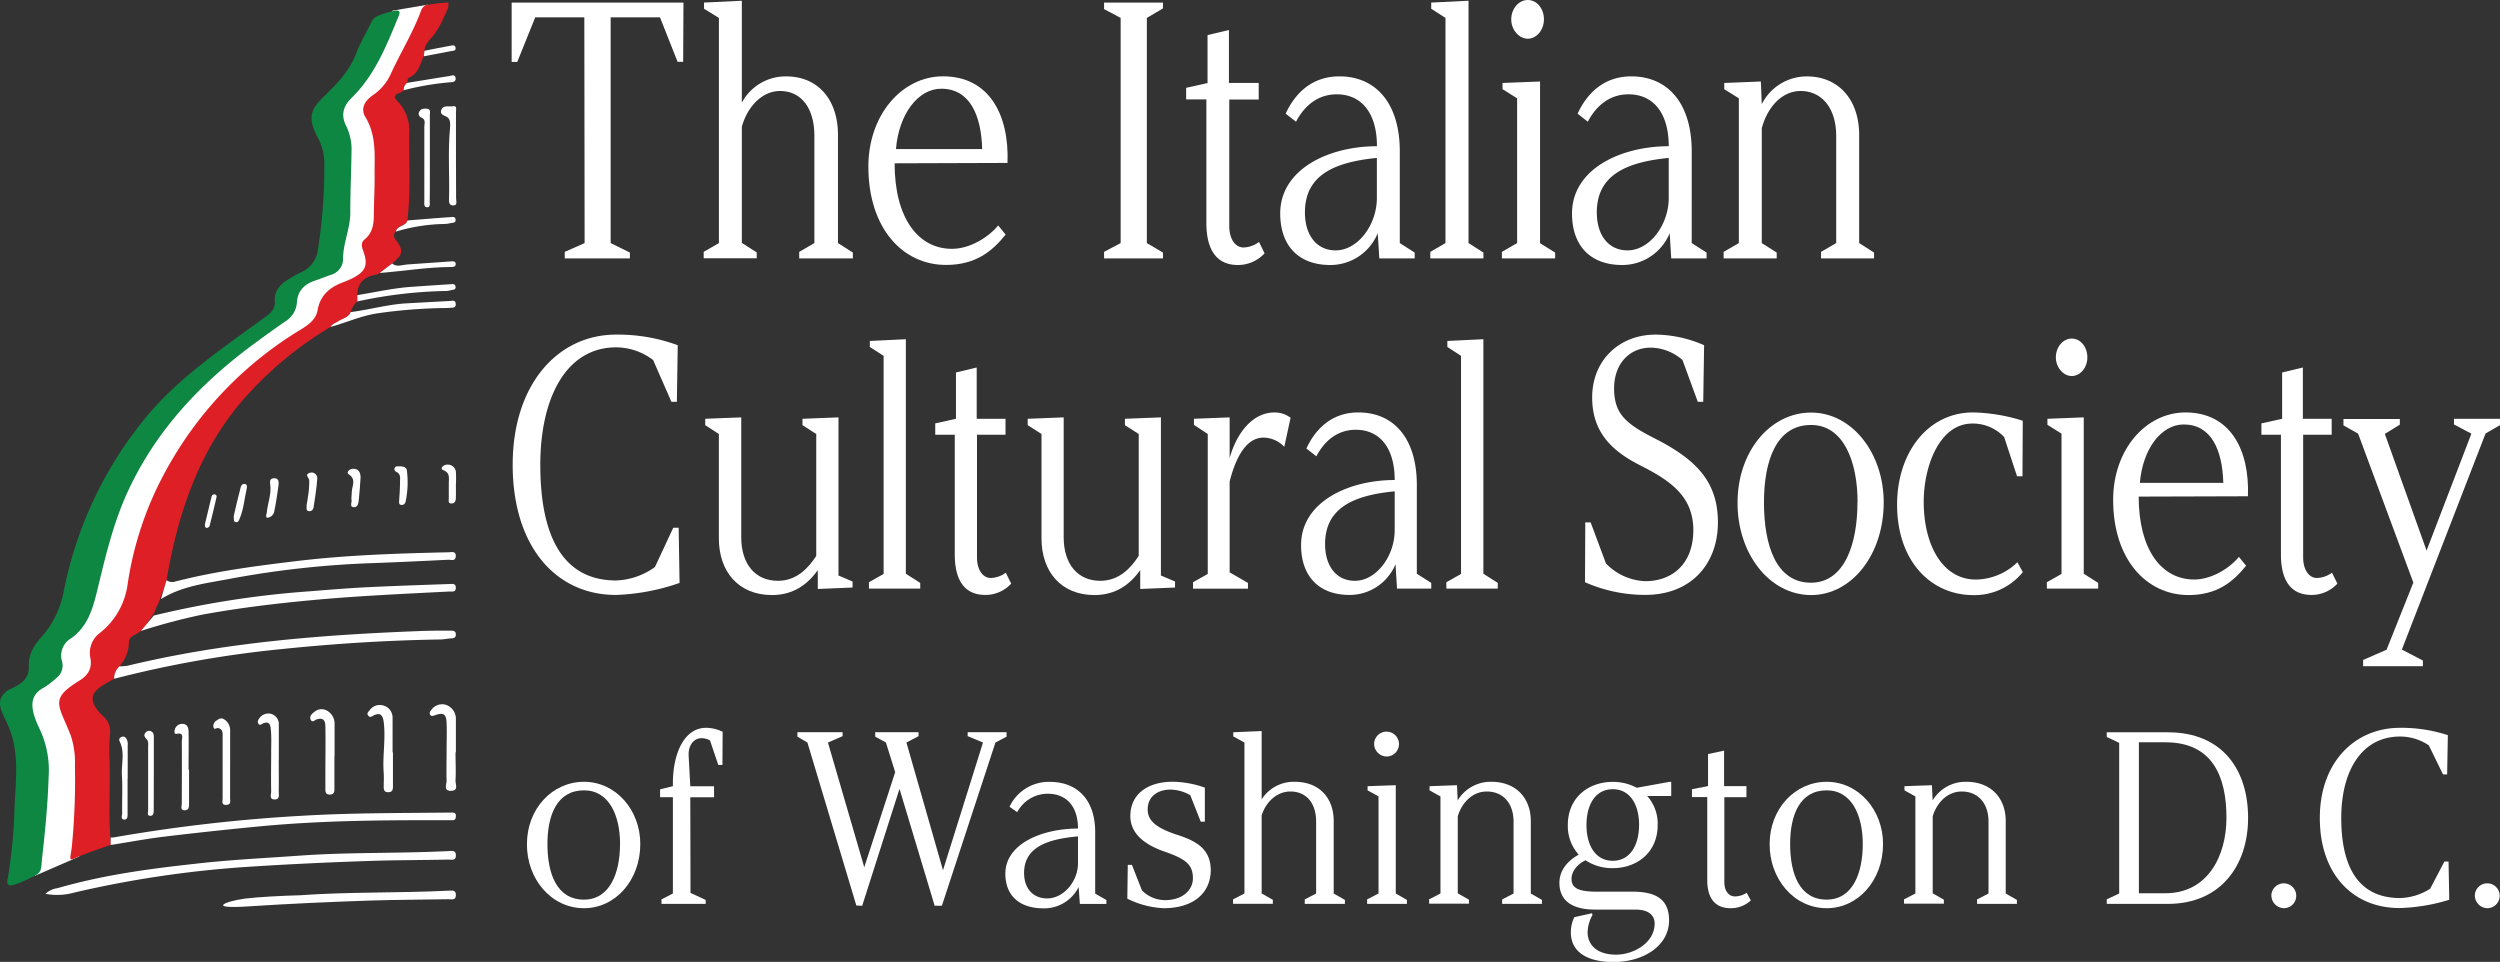 <?xml version="1.0" encoding="UTF-8"?> <svg xmlns="http://www.w3.org/2000/svg" id="Layer_1" data-name="Layer 1" viewBox="0 0 603 232.01"><rect x="0" y="0" width="603" height="232.01" fill="#333333" stroke="none"/><defs><style> .cls-1 { fill: #fff; } .cls-2 { fill: #de1f26; } .cls-3 { fill: #0e8743; } </style></defs><g><path class="cls-1" d="M159.12,78.57l4.79-2.12L163.84,22H152l-4.34,10.76h-1.35V18.44h41.44l-.07,14.28h-1.35L182.09,22h-11.9V76.45l4.64,2.29v1.41H159.12Z" transform="translate(-22.9 -17.82)"></path><path class="cls-1" d="M192.63,78.57l3.67-2.12V22.14l-3.59-2.21V18.44l9.12-.44V42.59a11.94,11.94,0,0,1,10.7-6.34c7.85,0,12.49,5.81,12.49,14.1v26.1l3.59,2.29v1.41H215.67V78.57l3.66-2.12V50.62c0-6.7-3.14-10.85-8.3-10.85-4.26,0-7.85,3.71-9.2,8.64v28l3.59,2.29v1.41H192.63Z" transform="translate(-22.9 -17.82)"></path><path class="cls-1" d="M232.35,58c0-12.52,8.15-21.77,18-21.77,11.07,0,16,9.16,15.56,20.89l-27.23.09c0,13.22,5.68,20.63,13.84,20.63,4.26,0,8.75-2.73,11.14-5.64l1.8,2.2c-3.22,4-7.18,7.32-14.36,7.32C240.66,81.74,232.35,72.92,232.35,58Zm27.45-4.23c-.22-8.2-3-14.55-9.87-14.55-5.69,0-10.25,6.26-10.92,14.55Z" transform="translate(-22.9 -17.82)"></path><path class="cls-1" d="M289.2,78.57l4-2.12V22.14l-4-2.12V18.44h14.21v1.41l-3.89,2.29V76.45l3.89,2.29v1.41H289.2Z" transform="translate(-22.9 -17.82)"></path><path class="cls-1" d="M313.88,71.6V41.8H309V39l5.16-1.15V26.28l5.16-1.23V37.83h7.18v4h-7.1V72.39c0,2.91,1.34,5.12,3.44,5.12a6.59,6.59,0,0,0,3.74-1.33l1.34,2.74a8.77,8.77,0,0,1-6.43,2.82C316.28,81.74,313.88,78,313.88,71.6Z" transform="translate(-22.9 -17.82)"></path><path class="cls-1" d="M331.69,69.31c0-10.67,11.66-16.22,23.33-16.22,0-7.94-3.66-12.52-9.72-12.52-4.49,0-7.78,2.73-9.8,6.61L333,45.24c2.4-5.2,6.58-9,12.94-9,9,0,14.59,6.7,14.59,18.07V76.45l3.59,2.29v1.41h-8.53l-.38-6.08a12.36,12.36,0,0,1-11.44,7.67C336.1,81.74,331.69,77.07,331.69,69.31ZM355,65.6V55.91c-10.1,1-17.35,4.05-17.35,13.13,0,5.65,2.92,9.17,7.4,9.17C350.46,78.21,355,72,355,65.6Z" transform="translate(-22.9 -17.82)"></path><path class="cls-1" d="M367.89,78.57l3.66-2.12V22.14l-3.44-2.21V18.44l9-.44V76.45l3.59,2.29v1.41H367.89Z" transform="translate(-22.9 -17.82)"></path><path class="cls-1" d="M385.16,78.57l3.67-2.12V41.54l-3.52-2.21v-1.5l9.05-.35v39L398,78.74v1.41H385.16Zm2.25-56.08c0-2.56,1.79-4.67,4-4.67s3.89,2.11,3.89,4.67-1.79,4.67-3.89,4.67S387.41,25.05,387.41,22.49Z" transform="translate(-22.9 -17.82)"></path><path class="cls-1" d="M402.07,69.31c0-10.67,11.67-16.22,23.33-16.22,0-7.94-3.66-12.52-9.72-12.52-4.49,0-7.78,2.73-9.8,6.61l-2.46-1.94c2.39-5.2,6.58-9,12.93-9,9,0,14.59,6.7,14.59,18.07V76.45l3.59,2.29v1.41H426l-.37-6.08a12.38,12.38,0,0,1-11.45,7.67C406.48,81.74,402.07,77.07,402.07,69.31ZM425.4,65.6V55.91c-10.09,1-17.35,4.05-17.35,13.13,0,5.65,2.92,9.17,7.41,9.17C420.84,78.21,425.4,72,425.4,65.6Z" transform="translate(-22.9 -17.82)"></path><path class="cls-1" d="M438.64,78.57l3.67-2.12V41.54l-3.52-2.21v-1.5l8.83-.35.22,5.47a12.13,12.13,0,0,1,10.85-6.7c7.85,0,12.64,5.81,12.64,14.1v26.1l3.59,2.29v1.41H462.13V78.57l3.66-2.12V50.62c0-6.7-3.44-10.85-8.6-10.85-4.48,0-8,3.88-9.35,9V76.45l3.6,2.29v1.41h-12.8Z" transform="translate(-22.9 -17.82)"></path><path class="cls-1" d="M146.56,129.93c0-19.54,11-31.4,24.9-31.4a41.63,41.63,0,0,1,14.91,2.56l-.21,13.65h-1.31l-4.41-10.07a14.75,14.75,0,0,0-8.91-3.07c-12.15,0-18.31,12.29-18.31,28.33s4.71,27.9,18.31,27.9a17.05,17.05,0,0,0,9.34-3.24l4.42-9.48h1.3l.22,13.31a51.44,51.44,0,0,1-15.35,2.9C156.84,161.32,146.56,149.46,146.56,129.93Z" transform="translate(-22.9 -17.82)"></path><path class="cls-1" d="M196.29,147.67V122.5L193,120.37v-1.54l8.69-.34v28.93c0,6.48,3.4,10.49,8.83,10.49,4.41,0,7.24-2.9,9.26-6V122.5l-3.32-2.13v-1.54l8.68-.34v38.14l3.4,1.45v1.45l-8.39.35v-4.53c-2.46,3.42-5.87,6-11.08,6C201,161.32,196.29,155.69,196.29,147.67Z" transform="translate(-22.9 -17.82)"></path><path class="cls-1" d="M232.49,158.25l3.54-2V103.65l-3.33-2.14v-1.45l8.69-.42v56.57l3.47,2.21v1.37H232.49Z" transform="translate(-22.9 -17.82)"></path><path class="cls-1" d="M253.19,151.51V122.67h-4.71v-2.73l5-1.11V107.66l5-1.2v12.37h6.95v3.84h-6.88v29.61c0,2.82,1.31,4.95,3.33,4.95a6.41,6.41,0,0,0,3.62-1.28l1.3,2.64a8.44,8.44,0,0,1-6.22,2.73C255.5,161.32,253.19,157.74,253.19,151.51Z" transform="translate(-22.9 -17.82)"></path><path class="cls-1" d="M274.11,147.67V122.5l-3.33-2.13v-1.54l8.68-.34v28.93c0,6.48,3.4,10.49,8.83,10.49,4.42,0,7.24-2.9,9.27-6V122.5l-3.33-2.13v-1.54l8.68-.34v38.14l3.41,1.45v1.45l-8.4.35v-4.53c-2.46,3.42-5.86,6-11.08,6C278.81,161.32,274.11,155.69,274.11,147.67Z" transform="translate(-22.9 -17.82)"></path><path class="cls-1" d="M310.66,158.25l3.55-2V122.5l-3.33-2.21v-1.46l8.61-.34v9.82c1.67-6,5.5-11,10.79-11a6.23,6.23,0,0,1,3.91,1.28l-1.52,7a7,7,0,0,0-5-2.22c-4.7,0-7,6-8.18,10.58v21.92l4.42,2.56v1.37H310.66Z" transform="translate(-22.9 -17.82)"></path><path class="cls-1" d="M336.72,149.29c0-10.32,11.29-15.69,22.58-15.69,0-7.68-3.54-12.12-9.4-12.12-4.35,0-7.53,2.64-9.49,6.4L338,126c2.32-5,6.37-8.7,12.53-8.7,8.75,0,14.11,6.48,14.11,17.49v21.42l3.48,2.21v1.37h-8.26l-.36-5.89a12,12,0,0,1-11.07,7.42C341,161.32,336.72,156.8,336.72,149.29Zm22.58-3.58v-9.38c-9.77.93-16.79,3.92-16.79,12.71,0,5.46,2.83,8.87,7.17,8.87C354.89,157.91,359.3,151.94,359.3,145.71Z" transform="translate(-22.9 -17.82)"></path><path class="cls-1" d="M371.76,158.25l3.54-2V103.65L372,101.51v-1.45l8.69-.42v56.57l3.47,2.21v1.37H371.76Z" transform="translate(-22.9 -17.82)"></path><path class="cls-1" d="M405.2,158.25l.07-14.42h1.3l3.69,9.9a13.91,13.91,0,0,0,9.49,4.27c6.66,0,11.58-4.35,11.58-12.29,0-8.27-5.65-12-12.74-15.61-6.44-3.25-11.66-7.68-11.66-16.38,0-9.13,6.66-15.19,15.28-15.19a29.53,29.53,0,0,1,11.72,2.56l-.21,13.65h-1.31l-3.69-10.07a11.83,11.83,0,0,0-7.67-3c-5.14,0-8.83,3.93-8.83,9.82,0,6.57,3.25,8.79,10.86,12.62,9.33,4.95,14.18,10.24,14.18,19.71,0,10.07-6.51,17.49-17.51,17.49A35.88,35.88,0,0,1,405.2,158.25Z" transform="translate(-22.9 -17.82)"></path><path class="cls-1" d="M442,139c0-12.2,7.82-21.67,17.73-21.67s17.52,9.81,17.52,21.67c0,12.63-7.74,22.35-17.52,22.35C449.5,161.32,441.9,151.09,442,139Zm28.95,0c0-9.9-3.4-18.68-11.22-18.68-8.39,0-11.36,8.61-11.36,18.68,0,10.32,2.89,19.37,11.36,19.37C467.81,158.34,470.92,149,470.92,139Z" transform="translate(-22.9 -17.82)"></path><path class="cls-1" d="M480.48,139.57c0-12.72,7.53-22.27,18.31-22.27a42.5,42.5,0,0,1,12,2l-.07,13.4h-1.31l-3.11-9.47a10.35,10.35,0,0,0-7.67-3.25c-8,0-11.73,10.41-11.73,18.86,0,10.49,4.56,18.77,12.6,18.77a14.67,14.67,0,0,0,10-4.18l1.3,2.39a15,15,0,0,1-12,5.54C488.59,161.32,480.48,153.13,480.48,139.57Z" transform="translate(-22.9 -17.82)"></path><path class="cls-1" d="M516.6,158.25l3.54-2V122.42l-3.4-2.13v-1.46l8.76-.34v37.72l3.48,2.21v1.37H516.6ZM518.77,104c0-2.48,1.74-4.52,3.84-4.52s3.76,2,3.76,4.52-1.74,4.52-3.76,4.52S518.77,106.46,518.77,104Z" transform="translate(-22.9 -17.82)"></path><path class="cls-1" d="M532.59,138.37c0-12.11,7.89-21.07,17.45-21.07,10.71,0,15.49,8.87,15.06,20.22l-26.35.08c0,12.8,5.5,20,13.39,20,4.12,0,8.47-2.64,10.78-5.46l1.74,2.13c-3.11,3.84-6.95,7.08-13.9,7.08C540.63,161.32,532.59,152.79,532.59,138.37Zm26.57-4.09c-.22-7.94-2.9-14.08-9.55-14.08-5.51,0-9.92,6.06-10.57,14.08Z" transform="translate(-22.9 -17.82)"></path><path class="cls-1" d="M573.06,151.51V122.67h-4.71v-2.73l5-1.11V107.66l5-1.2v12.37h6.95v3.84h-6.88v29.61c0,2.82,1.31,4.95,3.33,4.95a6.41,6.41,0,0,0,3.62-1.28l1.31,2.64a8.49,8.49,0,0,1-6.23,2.73C575.37,161.32,573.06,157.74,573.06,151.51Z" transform="translate(-22.9 -17.82)"></path><path class="cls-1" d="M592.89,177l5.65-2.47L605,158.34l-13.32-35.92-3.54-2v-1.54h13.6v1.37l-3.62,2.22,10.07,28.15L619,122.42l-4.2-2.22v-1.37H625.9v1.54l-3.48,2-20.19,52.13,5.07,2.64v1.37H592.89Z" transform="translate(-22.9 -17.82)"></path></g><g><path class="cls-1" d="M150,221.39c0-8.45,6.06-15,13.76-15s13.58,6.8,13.58,15c0,8.75-6,15.49-13.58,15.49C155.83,236.88,149.93,229.79,150,221.39Zm22.46,0c0-6.86-2.64-12.94-8.7-12.94-6.52,0-8.82,6-8.82,12.94,0,7.16,2.25,13.42,8.82,13.42C170,234.81,172.45,228.37,172.45,221.39Z" transform="translate(-22.9 -17.82)"></path><path class="cls-1" d="M182.45,234.75l2.75-1.42V210.1h-3.09v-1.89l3.09-.77v-.65c0-7.39,2.81-13.42,8-13.42a9.24,9.24,0,0,1,4,.95l-.05,8h-1l-2-5.91a4.23,4.23,0,0,0-2-.54c-1.85,0-3.31,1.6-3.14,4.38l.39,7.21h5.73v2.66h-5.73l.05,23.06,3.66,1.71v.95H182.45Z" transform="translate(-22.9 -17.82)"></path><path class="cls-1" d="M229.45,236.23l-11.8-39.31-2.41-1.42v-1.07h10.89v.95l-3.53,1.54L231.36,227l7.46-22.94-2.24-7.15L234,195.5v-1.07h10.45v.95l-2.92,1.54,8.82,30.8,9.65-30.8-3.7-1.54v-.95h9.38v1.07L263,196.92l-12.92,39.37h-1.74l-8.48-28.2-9,28.2Z" transform="translate(-22.9 -17.82)"></path><path class="cls-1" d="M265.39,228.55c0-7.16,8.76-10.88,17.52-10.88,0-5.32-2.75-8.4-7.3-8.4a8.33,8.33,0,0,0-7.36,4.44l-1.85-1.3a10.43,10.43,0,0,1,9.71-6c6.8,0,10.95,4.49,10.95,12.12v14.83l2.7,1.54v.95h-6.4l-.29-4.08a9.3,9.3,0,0,1-8.59,5.14C268.7,236.88,265.39,233.75,265.39,228.55Zm17.52-2.49v-6.5c-7.58.65-13,2.72-13,8.81,0,3.78,2.19,6.15,5.56,6.15C279.48,234.52,282.91,230.38,282.91,226.06Z" transform="translate(-22.9 -17.82)"></path><path class="cls-1" d="M294.81,234.58l.11-8.16h1l2.41,6.15a7.81,7.81,0,0,0,5.62,2.36c4.1,0,6.68-2.36,6.68-5.26,0-3.31-1.69-4.67-7-6.5-4.72-1.66-8.09-4.32-8.09-8.52,0-5.32,4.21-8.27,10.22-8.27a23.82,23.82,0,0,1,7.75,1.42V216h-1L310,209.63a9.76,9.76,0,0,0-4.83-1.36c-2.7,0-5.45,1.42-5.45,4.79,0,2.83,2.25,4.55,7.36,6.2,4.94,1.6,7.75,3.67,7.86,8.34,0,5.56-4.1,9.28-11.4,9.28A21.91,21.91,0,0,1,294.81,234.58Z" transform="translate(-22.9 -17.82)"></path><path class="cls-1" d="M320.31,234.75l2.75-1.42V196.92l-2.7-1.48v-1l6.85-.29v16.49a9.15,9.15,0,0,1,8-4.25c5.9,0,9.38,3.9,9.38,9.46v17.49l2.7,1.54v.95H337.6v-1.07l2.75-1.42V216c0-4.49-2.36-7.27-6.23-7.27-3.2,0-5.9,2.48-6.91,5.79v18.8l2.7,1.54v.95h-9.6Z" transform="translate(-22.9 -17.82)"></path><path class="cls-1" d="M352.65,234.75l2.75-1.42V209.92l-2.64-1.47v-1l6.8-.24v26.13l2.69,1.54v.95h-9.6Zm1.69-37.6a3,3,0,1,1,3,3.14A3.07,3.07,0,0,1,354.34,197.15Z" transform="translate(-22.9 -17.82)"></path><path class="cls-1" d="M367.59,234.75l2.75-1.42V209.92l-2.64-1.47v-1l6.63-.24.16,3.67a9.27,9.27,0,0,1,8.15-4.49c5.89,0,9.49,3.9,9.49,9.46v17.49l2.69,1.54v.95h-9.6v-1.07l2.75-1.42V216c0-4.49-2.58-7.27-6.46-7.27-3.37,0-6,2.6-7,6v18.56l2.7,1.54v.95h-9.6Z" transform="translate(-22.9 -17.82)"></path><path class="cls-1" d="M426,209.81H420.2a10,10,0,0,1,2.53,7c0,6.68-5.05,10.41-10.84,10.41a11.77,11.77,0,0,1-6.57-1.9c-1.74.83-3.37,2.49-3.37,4.5,0,2.36,2,3.07,6.07,3.07h8.59c5.39,0,8.87,1.6,8.87,6.92,0,6.21-6.29,10.05-13.36,10.05-6.4,0-10.33-2.43-10.33-7.16a8.32,8.32,0,0,1,.84-3.66l4.27-.95.11.42a8.9,8.9,0,0,0-1.18,4.19c0,2.78,2,5.38,6.85,5.38,4.32,0,9.32-2.89,9.32-7.5,0-2.13-1.63-3.37-4.66-3.37h-9.71c-6.12,0-8.6-2.6-8.6-6.45,0-3.19,2.19-5.44,4.66-6.8a10.24,10.24,0,0,1-2.63-7.15c0-6.68,5.05-10.4,10.83-10.4a12,12,0,0,1,5.79,1.42l7.86-1.42H426Zm-7.75,7c0-4.79-2.08-8.63-6.35-8.63s-6.34,3.84-6.34,8.63,2.08,8.63,6.34,8.63S418.24,221.57,418.24,216.78Z" transform="translate(-22.9 -17.82)"></path><path class="cls-1" d="M434.69,230.08v-20H431v-1.89l3.88-.77V199.7l3.87-.83v8.57h5.39v2.66h-5.33v20.51c0,2,1,3.43,2.58,3.43a5.36,5.36,0,0,0,2.81-.88l1,1.83a7,7,0,0,1-4.83,1.89C436.49,236.88,434.69,234.4,434.69,230.08Z" transform="translate(-22.9 -17.82)"></path><path class="cls-1" d="M449.74,221.39c0-8.45,6.07-15,13.76-15s13.59,6.8,13.59,15c0,8.75-6,15.49-13.59,15.49C455.58,236.88,449.68,229.79,449.74,221.39Zm22.46,0c0-6.86-2.64-12.94-8.7-12.94-6.52,0-8.82,6-8.82,12.94,0,7.16,2.25,13.42,8.82,13.42C469.79,234.81,472.2,228.37,472.2,221.39Z" transform="translate(-22.9 -17.82)"></path><path class="cls-1" d="M482.14,234.75l2.75-1.42V209.92l-2.63-1.47v-1l6.62-.24.17,3.67a9.25,9.25,0,0,1,8.14-4.49c5.9,0,9.49,3.9,9.49,9.46v17.49l2.7,1.54v.95h-9.61v-1.07l2.76-1.42V216c0-4.49-2.59-7.27-6.46-7.27-3.37,0-6,2.6-7,6v18.56l2.69,1.54v.95h-9.6Z" transform="translate(-22.9 -17.82)"></path><path class="cls-1" d="M531.05,234.75l3-1.42V197l-3-1.42v-1.13h14.72c13.3,0,19.37,9.17,19.37,20.64,0,11.29-6.46,20.75-19.37,20.75H531.05Zm14.15-1.48c10.11,0,14.72-8.86,14.72-18.2,0-10.23-3.54-18.21-14.72-18.21h-6.4v36.41Z" transform="translate(-22.9 -17.82)"></path><path class="cls-1" d="M570.76,233.69a3,3,0,1,1,3,3.19A3.1,3.1,0,0,1,570.76,233.69Z" transform="translate(-22.9 -17.82)"></path><path class="cls-1" d="M582.44,215.13c0-13.54,8.53-21.76,19.31-21.76a36,36,0,0,1,11.57,1.77l-.17,9.46h-1l-3.42-7a12.37,12.37,0,0,0-6.91-2.13c-9.44,0-14.21,8.51-14.21,19.63s3.65,19.33,14.21,19.33a14.27,14.27,0,0,0,7.24-2.25l3.43-6.56h1l.17,9.22a44.32,44.32,0,0,1-11.91,2C590.41,236.88,582.44,228.66,582.44,215.13Z" transform="translate(-22.9 -17.82)"></path><path class="cls-1" d="M619.83,233.69a3,3,0,1,1,3,3.19A3.11,3.11,0,0,1,619.83,233.69Z" transform="translate(-22.9 -17.82)"></path></g><g><polygon class="cls-1" points="103.21 1.12 94.71 2.56 80.52 26.2 82.5 46.1 80.94 63.47 70.79 69.68 66.55 77.34 49.66 90.42 35.57 105.43 27.7 122.58 18.2 148.97 9.98 161.83 5.17 169.49 9.86 183.72 8.43 211.24 19.12 206.59 20.13 176.28 18.96 172.07 18.86 168.07 32.52 146.5 40.17 115.93 54.99 95.38 77.97 76.21 83.46 70.59 91.35 61.16 91.23 46.1 91.58 25.89 100.12 9.35 103.21 1.12"></polygon><path class="cls-2" d="M109.09,89c0-3.23,2-4.56,4.85-5l.51-.32h0l3-2.28c2.7-2.25,2.85-3.11.92-5.74a1.38,1.38,0,0,1,0-2c.35-1.5,2.38-1.25,2.79-2.68.85-7,.35-14,.44-21a10,10,0,0,0-2.82-7.73c-1.93-1.94,1-1.78,1.48-2.67a2.09,2.09,0,0,1,.81-1.77c.13-.42.15-1.12.4-1.22,2.45-1,2.73-3.37,3.7-5.33l.11-.62c-.15-1.58.69-2.6,1.61-3.63,1.91-2.1,2.93-4.72,4.08-7.26a3.53,3.53,0,0,0,.07-1.31,33.52,33.52,0,0,0-5.57.66c-.89.71-.89,1-1.33,2.14-1.94,4.94-4.71,9.49-6.93,14.3a12.36,12.36,0,0,1-4.4,5.26C111,42.05,109.77,43.93,111,46c2.84,4.62,2.18,9.65,2.26,14.6,0,2.77-.14,5.54-.18,8.31,0,2.49-.07,4.93-2.29,6.71-.86.7-.65,1.71-.29,2.7,1.26,3.44.61,5-2.69,6.66a22.06,22.06,0,0,1-2.06.89c-3.27,1.22-5.63,3.1-6.27,6.87-.39,2.24-2.36,3.55-4.25,4.7a90,90,0,0,0-32,33.32,81.59,81.59,0,0,0-9.55,28,18,18,0,0,1-6.56,11.63,6,6,0,0,0-2.43,6.1c.53,2.74-.73,4.42-2.94,5.68-.06,0-.11.09-.18.13-6.72,4.21-4.45,5.61-1.6,12.93a20.52,20.52,0,0,1,1,7.28,163.28,163.28,0,0,1-.72,19.28c-.37,3.53-1.15,3.92,1.69,2.61,1.36-.63,7.73-2.82,7.73-2.82-.71-6.7-.13-13.42-.34-20.13a45.54,45.54,0,0,1,.09-6.4A4.83,4.83,0,0,0,48,190.77a15.09,15.09,0,0,1-1.26-1.27c-2.25-2.7-2-4.53,1-6.41.87-.56,1.8-1,2.7-1.56a3.92,3.92,0,0,1,1.26-3A8.79,8.79,0,0,0,54,172.73c0-1.45,1.46-1.69,2.36-2.38l.53-.35.48-.34,2.81-4.16a9.2,9.2,0,0,1,.9-2.06L63,158.15c2.89-17.2,8.32-33.26,20.65-46.23a87.13,87.13,0,0,1,19-15.26c.43-.76,1.27-1,1.93-1.4,1-.66,2.38-.85,2.9-2.16a5.52,5.52,0,0,1,1.64-2.62Z" transform="translate(-22.9 -17.82)"></path><path class="cls-3" d="M34.63,205.18a23.29,23.29,0,0,0-1.89-10.92c-1.77-3.74-3.77-8.21.65-10.53a20.72,20.72,0,0,0,3-2.27,3.83,3.83,0,0,0,1.46-4.19A4.76,4.76,0,0,1,40,171.82c4-2.8,5.25-7.07,6.33-11.48,2.06-8.47,4-16.93,7.84-24.9,6.73-14.08,17-25,29.35-34.21,2.7-2,5.45-4,8.2-5.89a5.82,5.82,0,0,0,2.8-4.59c.16-2.72,1.74-4.34,4.24-5.2,1.34-.45,2.67-1,4-1.45a4,4,0,0,0,2.89-3.66c-.06-3.87,1.72-7.39,1.74-11.22,0-5.24.25-10.47.31-15.71a13,13,0,0,0-1.44-5.59c-1.16-2.54-.47-4.61,1.44-6.48,5.67-5.53,8.46-12.72,11.39-19.82.35-.85.27-1.47-1-1.21a22.79,22.79,0,0,0-3.89,1.18,2.7,2.7,0,0,0-1.72,1.59c-1.25,2.55-2.71,5-3.72,7.65-1.5,3.91-4.21,6.8-7.11,9.66-3.27,3.22-5.16,5.07-1.94,10.8a13.55,13.55,0,0,1,1.42,6.53,127.23,127.23,0,0,1-1.57,20.34,6.81,6.81,0,0,1-4,5.31,37.75,37.75,0,0,0-3.53,2c-1.77,1.17-3,2.73-2.86,5,.16,1.85-.88,2.76-2.24,3.77C76.29,102.06,65.17,109.35,56.86,120a94.71,94.71,0,0,0-18.65,40.78,23.06,23.06,0,0,1-5.48,10.89c-1.79,2-3,4.17-2.89,7,.12,2.35-1.37,3.84-3.39,4.84s-1.76.82-2.59,1.64c-2.35,2.31.2,5.45,1.4,8.64,2.25,6,1.46,12.27,1.16,18.45a127.15,127.15,0,0,1-1.59,17.19c-.12.62-.42,1.47.22,1.87s3.41-.82,6.28-2.26c1.77-.89,1.47-2,1.72-4.21C33.79,218.3,34.43,211.76,34.63,205.18Z" transform="translate(-22.9 -17.82)"></path><path class="cls-1" d="M33.88,233.41a15.12,15.12,0,0,0,6.83-.28,258,258,0,0,1,42.12-6.24c9.71-.64,19.43-1.08,29.15-1.41,6.37-.22,12.74-.19,19.1-.33.76,0,1.78.32,1.78-1s-1-1.09-1.77-1.05c-12,.6-24,.24-35.91,1.1-8.51.61-17,1-25.52,2-11.08,1.21-22.12,2.73-32.86,5.84A5.27,5.27,0,0,0,33.88,233.41Z" transform="translate(-22.9 -17.82)"></path><path class="cls-1" d="M51.71,178.54a3.9,3.9,0,0,0-1.27,3,265.81,265.81,0,0,1,40.78-7.2c12.58-1.29,25.19-2.08,37.84-2.28.89,0,1.77-.21,2.67-.27.68,0,1.15-.19,1.12-1s-.66-.86-1.26-.86c-2.47,0-4.94,0-7.41.1-23.72.91-47.32,2.75-70.47,8.36A13.16,13.16,0,0,1,51.71,178.54Z" transform="translate(-22.9 -17.82)"></path><path class="cls-1" d="M60,166.29,56.89,170a145.23,145.23,0,0,1,14.7-3.91c8.46-1.55,17-2.61,25.54-3.42,11.4-1.09,22.83-1.6,34.25-2.18.63,0,1.44.19,1.46-.88s-.75-.95-1.4-.93c-6.65.24-13.31.45-20,.78-4.7.23-9.4.63-14.09,1A227,227,0,0,0,60,166.29Z" transform="translate(-22.9 -17.82)"></path><path class="cls-1" d="M49.6,219.82c0,.61,0,1.21,0,1.81,4.28-.67,8.54-1.48,12.83-2q11.81-1.42,23.63-2.54c14.93-1.4,29.9-1.47,44.88-1.43.37,0,.75,0,1.12,0,.71,0,.8-.53.8-1.11s-.38-.75-1-.74c-11.83.13-23.67.06-35.49.74a389.6,389.6,0,0,0-46.08,5.26A5,5,0,0,1,49.6,219.82Z" transform="translate(-22.9 -17.82)"></path><path class="cls-1" d="M63.07,157.76c-.45,1.52-.89,3-1.34,4.56,5.17-3.23,11.13-3.83,16.89-4.94a228.64,228.64,0,0,1,34.53-3.75c6-.22,12-.51,17.93-.8.65,0,1.67.41,1.75-.8.09-1.4-1.06-1-1.77-1-12.26.28-24.51.66-36.71,2.13-9.81,1.18-19.58,2.46-29.16,4.92A2.29,2.29,0,0,1,63.07,157.76Z" transform="translate(-22.9 -17.82)"></path><path class="cls-1" d="M132.86,199.24c0-2.62,0-5.24,0-7.86a3.58,3.58,0,0,0-2.53-3.6,3.2,3.2,0,0,0-3.37,1.24c-.33.35-.56.79-.29,1.22s.75.24,1.19.08c2-.7,2.66-.32,2.76,1.85s0,4.63,0,7-.07,4.65,0,7c0,.86-.79,2.37,1,2.4,2,0,1.1-1.61,1.15-2.51.13-2.24,0-4.49,0-6.73Z" transform="translate(-22.9 -17.82)"></path><path class="cls-1" d="M103.6,200.25c0-2.61,0-5.23,0-7.84a3.56,3.56,0,0,0-2-3.27,2.63,2.63,0,0,0-2.92.43c-.64.44-1.22,1.11-.82,1.88s1,0,1.52-.14c1.94-.56,2,.9,2,2,.08,3.58,0,7.16,0,10.74,0,1.42,0,2.84,0,4.25,0,.69.2,1.14,1,1.17s1.19-.38,1.18-1.2c0-2.69,0-5.38,0-8.06Z" transform="translate(-22.9 -17.82)"></path><path class="cls-1" d="M117.59,199.29c0-2.77,0-5.54,0-8.31a3,3,0,0,0-2.28-3,2.94,2.94,0,0,0-3.21,1.1c-.31.39-.84.79-.39,1.34s.82.24,1.24,0c1.67-.84,2.29-.1,2.5,1.55.53,4.1-.32,8.19,0,12.29.08,1.12,0,2.25,0,3.37,0,.79.2,1.29,1.13,1.27s1.1-.56,1.1-1.33c0-2.77,0-5.53,0-8.3Z" transform="translate(-22.9 -17.82)"></path><path class="cls-1" d="M132.88,55.38c0-3.51,0-7,0-10.54,0-.56.34-1.63-.79-1.39-.94.2-2.28-.42-2.76.92-.3.87.27,1.17,1.11,1.52,1.23.5,1.06,1.91,1,2.93-.53,5.6-.08,11.2-.23,16.8,0,.72-.13,1.7.91,1.75,1.25.06.78-1.05.79-1.67C132.9,62.26,132.88,58.82,132.88,55.38Z" transform="translate(-22.9 -17.82)"></path><path class="cls-1" d="M107.48,93.1c-.52,1.31-1.89,1.5-2.9,2.16-.66.44-1.5.64-1.93,1.4,3.73-1,7.26-2.64,11.13-3.24a125.22,125.22,0,0,1,16.06-1.3c.52,0,1,0,1.57-.05s1.48.1,1.41-.94-.8-.75-1.37-.72L120.73,91C116.24,91.29,111.91,92.54,107.48,93.1Z" transform="translate(-22.9 -17.82)"></path><path class="cls-1" d="M90.15,201c0-2.77,0-5.53,0-8.3A2.57,2.57,0,0,0,88.28,190,2.67,2.67,0,0,0,85.5,191c-.34.42-.6.94-.24,1.43s.77,0,1.15-.15c1.7-.66,1.74.78,1.83,1.67.16,1.7.07,3.43.07,5.15,0,3.21-.07,6.43,0,9.64,0,.69-.52,1.89.82,1.91s1-1.24,1-2c.05-2.54,0-5.08,0-7.62Z" transform="translate(-22.9 -17.82)"></path><path class="cls-1" d="M78.41,202.38c0-2.77,0-5.54,0-8.31a3.09,3.09,0,0,0-1.55-2.81c-.7-.4-1.3.05-1.85.44a1.45,1.45,0,0,0-.64,1.36c.11,1,.73.28,1.13.37,1.31.26,1.09,1.42,1.1,2.31,0,4.12,0,8.23,0,12.35,0,.75,0,1.5,0,2.24s-.36,1.7.89,1.63.9-1,.91-1.72c0-2.62,0-5.24,0-7.86Z" transform="translate(-22.9 -17.82)"></path><path class="cls-1" d="M68.38,203.51c0-3.07.06-6.14,0-9.21,0-.82-.26-1.9-1.5-1.88a1.82,1.82,0,0,0-1.82,1.4c-.12.41-.18,1.13.42,1,1.93-.38,1.26,1.1,1.27,1.81.05,5,0,10,0,15,0,.61-.49,1.71.81,1.63,1-.07.94-1,.94-1.73v-8.09Z" transform="translate(-22.9 -17.82)"></path><path class="cls-1" d="M109.09,89l0,1.53A109.29,109.29,0,0,1,130.67,88a6.09,6.09,0,0,0,1.1-.21c.51-.1,1.15-.1,1-.86s-.77-.58-1.27-.55c-3.13.2-6.25.41-9.38.63C117.74,87.3,113.44,88.31,109.09,89Z" transform="translate(-22.9 -17.82)"></path><path class="cls-1" d="M126.58,55.9c0-3.45,0-6.89,0-10.33,0-.6.3-1.45-.77-1.54-.6,0-1.26-.05-1.63.52a1,1,0,0,0,.46,1.67c1,.52.61,1.45.61,2.2,0,5.54,0,11.08,0,16.61,0,.45,0,.9,0,1.35s-.18,1.4.65,1.43.65-.84.65-1.37C126.59,62.93,126.58,59.41,126.58,55.9Z" transform="translate(-22.9 -17.82)"></path><path class="cls-1" d="M60,204.46c0-2.84,0-5.68,0-8.51,0-.66.07-1.41-.7-1.76a1.05,1.05,0,0,0-1.23.27c-.72.77-.17,1.19.33,1.83.35.43.23,1.28.23,1.94,0,5,0,10,0,15,0,.49-.38,1.4.58,1.36.72,0,.77-.79.77-1.41Z" transform="translate(-22.9 -17.82)"></path><path class="cls-1" d="M53.7,205.64c0-2.69,0-5.38,0-8.06a2.58,2.58,0,0,0-.39-1.71.89.89,0,0,0-1.2-.25.72.72,0,0,0-.4.93c1.39,2.69.43,5.55.6,8.32.18,3,0,6,.06,9,0,.56-.45,1.61.5,1.63s.79-1.05.8-1.76c0-2.69,0-5.37,0-8.06Z" transform="translate(-22.9 -17.82)"></path><path class="cls-1" d="M117.48,81.38l-3,2.28c5.73-.44,11.41-1.41,17.17-1.44.52,0,1.17,0,1.17-.72s-.7-.66-1.19-.63c-3.5.23-7,.52-10.5.74C119.89,81.69,118.62,82.34,117.48,81.38Z" transform="translate(-22.9 -17.82)"></path><path class="cls-1" d="M121.18,71c-.41,1.43-2.44,1.18-2.79,2.68a42.84,42.84,0,0,1,11.69-1.84,7.32,7.32,0,0,0,1.54-.21c.47-.11,1.19,0,1.17-.74,0-.94-.8-.73-1.34-.69C128,70.43,124.61,70.72,121.18,71Z" transform="translate(-22.9 -17.82)"></path><path class="cls-1" d="M132.86,134.68a27,27,0,0,0,0-3.12,2,2,0,0,0-2.85-1.48c-.48.29-.93.85-.16,1.15,1.76.68,1.26,2.12,1.3,3.38,0,1.11,0,2.22,0,3.34,0,.52-.25,1.34.7,1.31.68,0,1-.61,1-1.25C132.89,136.9,132.86,135.79,132.86,134.68Z" transform="translate(-22.9 -17.82)"></path><path class="cls-1" d="M121.09,37.81a2.09,2.09,0,0,0-.81,1.77,66.86,66.86,0,0,1,11.24-1.92c.58,0,1.35-.11,1.28-.93-.1-1.1-1-.65-1.56-.56C127.85,36.7,124.47,37.26,121.09,37.81Z" transform="translate(-22.9 -17.82)"></path><path class="cls-1" d="M119.28,130.3c-.43,0-1-.08-1.19.4s.09.81.53,1c1,.54.77,1.52.76,2.38,0,1.42-.09,2.84-.19,4.25,0,.54-.21,1.17.48,1.27s1-.42,1.1-.95a22.61,22.61,0,0,0,.27-7.34C121,130.52,120.1,130.28,119.28,130.3Z" transform="translate(-22.9 -17.82)"></path><path class="cls-1" d="M107.65,138.23c.3.58-.63,1.86.6,1.92,1.07.06,1.14-1.18,1.22-2.07.15-1.7.33-3.4.4-5.1,0-1.31-.56-2.2-2-2.08-.71.06-1.53.9-.89,1.3,1.91,1.22.86,2.73.78,4.16C107.74,137,107.7,137.55,107.65,138.23Z" transform="translate(-22.9 -17.82)"></path><path class="cls-1" d="M96.84,139.75c.1.58-.21,1.27.56,1.36a1,1,0,0,0,1.13-.9c.35-2.28.72-4.56.88-6.85a1.36,1.36,0,0,0-1.76-1.5c-1.37.4-.22,1.16-.16,1.84a22.05,22.05,0,0,1-.35,4.18C97.07,138.54,96.93,139.2,96.84,139.75Z" transform="translate(-22.9 -17.82)"></path><path class="cls-1" d="M87.28,142.71a1.9,1.9,0,0,0,1.8-1.69c.41-2,.71-4.1,1-6.17.11-.86,0-1.8-1.22-1.66-.91.11-.88.72-.77,1.64.28,2.23-.63,4.38-.83,6.6C87.2,141.86,86.91,142.27,87.28,142.71Z" transform="translate(-22.9 -17.82)"></path><path class="cls-1" d="M79.26,142.38c.14.68-.14,1.27.5,1.37s.75-.4.93-.8c1-2.35,1.17-4.9,1.73-7.35.1-.42.08-1-.51-1.06s-.93.46-1,1C80.28,137.87,79.75,140.25,79.26,142.38Z" transform="translate(-22.9 -17.82)"></path><path class="cls-1" d="M72.32,144.29c0,.41,0,.82.46.86a.84.84,0,0,0,.66-.44q.89-3.47,1.69-7a.5.5,0,0,0-.46-.64c-.46-.05-.68.26-.77.64C73.37,139.94,72.84,142.11,72.32,144.29Z" transform="translate(-22.9 -17.82)"></path><path class="cls-1" d="M125.29,30.07c-.05.44-.11.88-.16,1.32l6.53-1.24c.49-.1,1.2,0,1.13-.74-.09-.93-.89-.62-1.4-.53C129.35,29.24,127.32,29.67,125.29,30.07Z" transform="translate(-22.9 -17.82)"></path><path class="cls-1" d="M114.46,83.65l-.52.32Z" transform="translate(-22.9 -17.82)"></path><path class="cls-1" d="M56.88,170l-.53.35Z" transform="translate(-22.9 -17.82)"></path><path class="cls-1" d="M95.18,233.76c12-.86,23.95-.51,35.91-1.11.77,0,1.78-.28,1.77,1.06s-1,1-1.78,1c-6.36.13-12.73.11-19.1.33-9.72.33-19.44.76-29.15,1.4-10.08.67-5.75-1.21-.84-1.88C85.08,234.18,90.73,233.88,95.18,233.76Z" transform="translate(-22.9 -17.82)"></path></g></svg> 